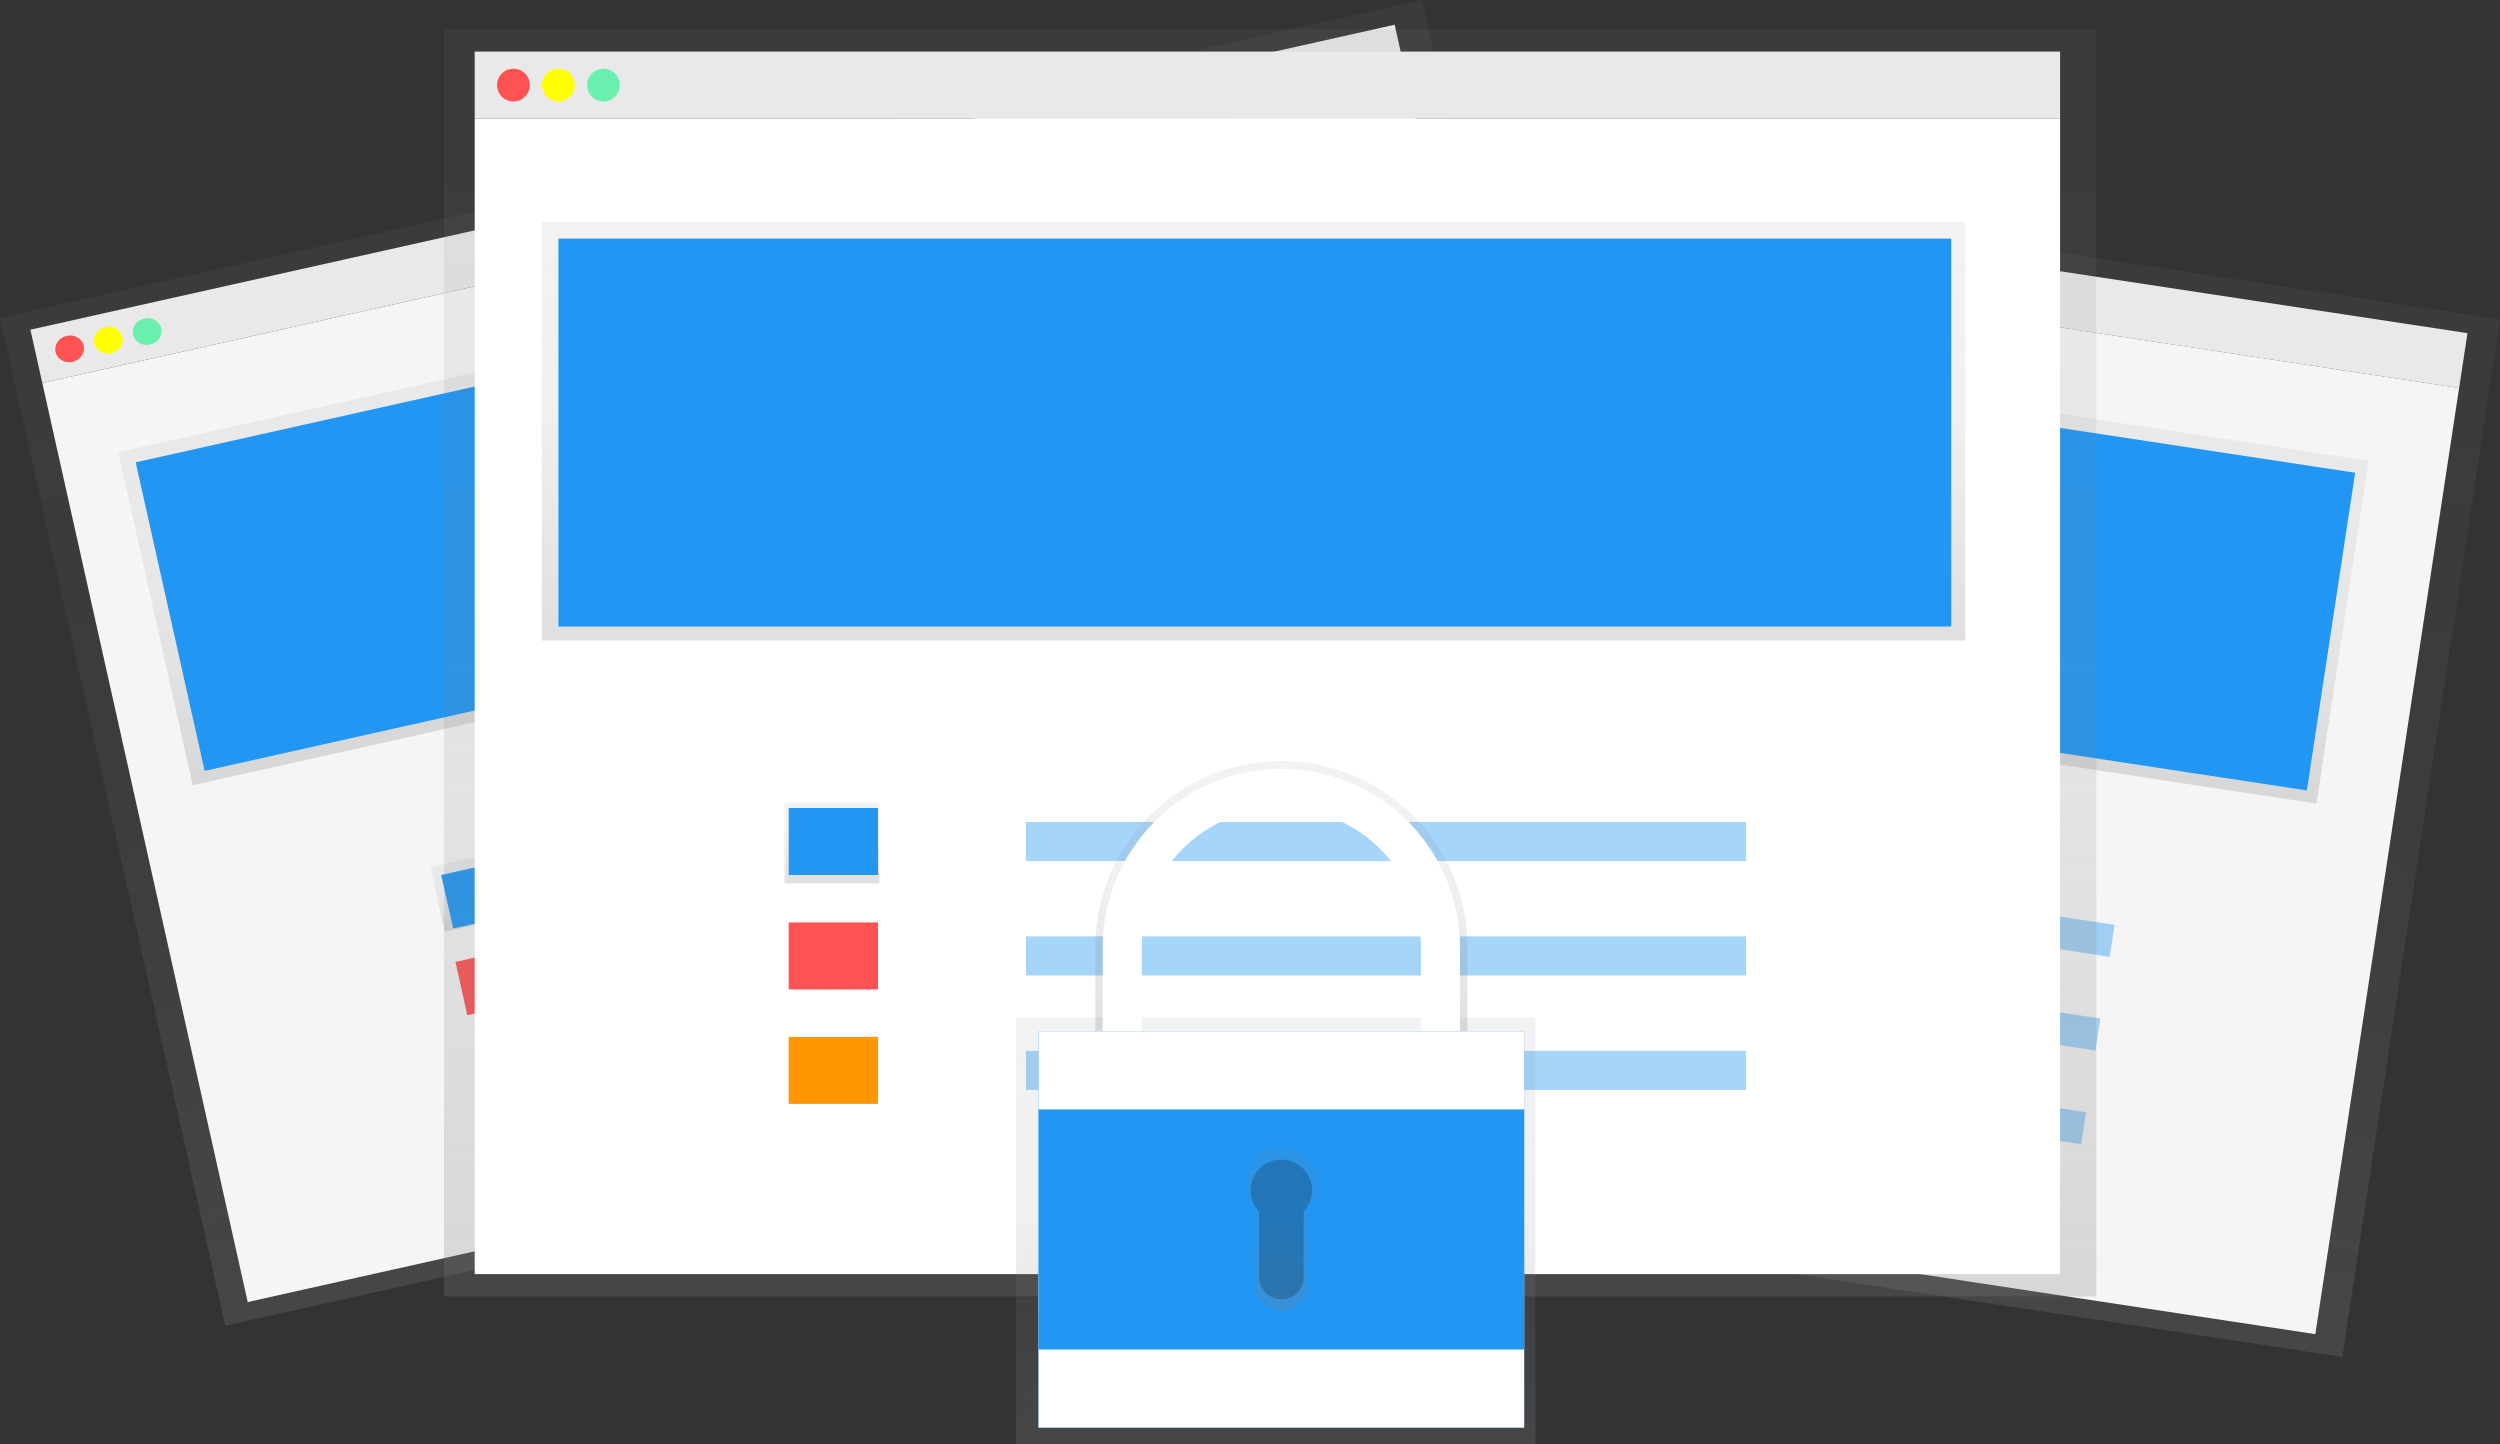 <svg viewBox="0 0 895.68 517.48" height="517.48" width="895.68" xmlns:xlink="http://www.w3.org/1999/xlink" xmlns="http://www.w3.org/2000/svg" data-name="Layer 1" id="ffa0e257-4b46-4632-a8d6-93195cbf254d"><rect x="0" y="0" width="895.68" height="517.48" fill="#333333" stroke="none"/><defs><linearGradient gradientUnits="userSpaceOnUse" gradientTransform="translate(1229.99 -336.2) rotate(90)" y2="264.76" x2="790.94" y1="640.76" x1="790.94" id="74471b12-b6be-488b-b2aa-2815e91483d9"><stop stop-opacity="0.25" stop-color="gray" offset="0"></stop><stop stop-opacity="0.12" stop-color="gray" offset="0.54"></stop><stop stop-opacity="0.1" stop-color="gray" offset="1"></stop></linearGradient><linearGradient xlink:href="#74471b12-b6be-488b-b2aa-2815e91483d9" gradientTransform="translate(1166.67 -399.94) rotate(90)" y2="321.91" x2="785.97" y1="446.14" x1="785.97" id="f5c756da-9879-448e-9194-9478f83d355f"></linearGradient><linearGradient xlink:href="#74471b12-b6be-488b-b2aa-2815e91483d9" gradientTransform="translate(1146.84 -172.9) rotate(90)" y2="494.17" x2="660.92" y1="518.19" x1="660.92" id="5c9be04e-db0f-4829-87c1-2cfa193e30b8"></linearGradient><linearGradient xlink:href="#74471b12-b6be-488b-b2aa-2815e91483d9" gradientTransform="translate(13.58 8.51)" y2="235.23" x2="433.66" y1="605.23" x1="433.66" id="b92f3a53-b4d2-4abd-916c-aeb632188996"></linearGradient><linearGradient xlink:href="#74471b12-b6be-488b-b2aa-2815e91483d9" gradientTransform="translate(-1.05 11.3)" y2="291.46" x2="428.36" y1="413.71" x1="428.36" id="44577794-7f8e-40ae-89fc-019e5bfac17e"></linearGradient><linearGradient xlink:href="#74471b12-b6be-488b-b2aa-2815e91483d9" gradientTransform="translate(28.38 37.45)" y2="460.98" x2="295.22" y1="484.61" x1="295.22" id="666bb7d3-84d0-4835-ad07-c313c2384f21"></linearGradient><linearGradient xlink:href="#74471b12-b6be-488b-b2aa-2815e91483d9" gradientTransform="matrix(1, 0, 0, 1, 0, 0)" y2="10.48" x2="455.07" y1="464.48" x1="455.07" id="59939605-05af-4a9a-9980-f700897f3f8b"></linearGradient><linearGradient xlink:href="#74471b12-b6be-488b-b2aa-2815e91483d9" gradientTransform="matrix(1, 0, 0, 1, 0, 0)" y2="79.48" x2="449.07" y1="229.48" x1="449.07" id="6c0ba2ee-2d81-48f4-b4cf-f21b525fcc13"></linearGradient><linearGradient xlink:href="#74471b12-b6be-488b-b2aa-2815e91483d9" gradientTransform="matrix(1, 0, 0, 1, 0, 0)" y2="287.48" x2="298.07" y1="316.48" x1="298.07" id="45b0c09d-2995-447e-8cb2-7f6b59b5e20c"></linearGradient><linearGradient xlink:href="#74471b12-b6be-488b-b2aa-2815e91483d9" gradientTransform="matrix(1, 0, 0, 1, 0, 0)" y2="364.48" x2="457.07" y1="517.48" x1="457.07" id="e5b0a96a-81f6-4370-afe3-5a7d6a35b55e"></linearGradient><linearGradient xlink:href="#74471b12-b6be-488b-b2aa-2815e91483d9" gradientTransform="matrix(1, 0, 0, 1, 0, 0)" y2="464.74" x2="611.23" y1="564.74" x1="611.23" id="a1850e5a-cf77-4889-926a-0125112ab273"></linearGradient><linearGradient xlink:href="#74471b12-b6be-488b-b2aa-2815e91483d9" gradientTransform="matrix(1, 0, 0, 1, 0, 0)" y2="602.74" x2="611.23" y1="660.74" x1="611.23" id="66998849-614e-4d8a-b9ff-f14bbc588ed8"></linearGradient></defs><title>safe</title><rect fill="#f5f5f5" transform="translate(247.6 844.09) rotate(-81.36)" height="470.41" width="19.88" y="49.92" x="792.23"></rect><rect fill="url(#74471b12-b6be-488b-b2aa-2815e91483d9)" transform="translate(58.72 963.57) rotate(-81.36)" height="490.29" width="376" y="209.59" x="589.23"></rect><rect fill="#f5f5f5" transform="translate(47.16 969.52) rotate(-81.36)" height="470.41" width="342.87" y="229.23" x="603.48"></rect><circle fill="#ff5252" transform="translate(92.88 596.86) rotate(-81.36)" r="4.86" cy="251.51" cx="580.99"></circle><circle fill="#ff0" transform="translate(102.12 611.62) rotate(-81.36)" r="4.86" cy="253.52" cx="594.2"></circle><circle fill="#69f0ae" transform="translate(111.36 626.39) rotate(-81.36)" r="4.86" cy="255.53" cx="607.41"></circle><rect fill="url(#f5c756da-9879-448e-9194-9478f83d355f)" transform="translate(131.25 910.54) rotate(-81.36)" height="422.38" width="124.23" y="174.84" x="720.53"></rect><rect fill="#2196f3" transform="translate(-85.2 -304.51) rotate(8.64)" height="115.12" width="413.27" y="328.95" x="576.36"></rect><rect fill="url(#5c9be04e-db0f-4829-87c1-2cfa193e30b8)" transform="translate(-90.24 856.82) rotate(-81.36)" height="28.16" width="24.02" y="473.94" x="628.65"></rect><rect fill="#2196f3" transform="translate(-71.61 -282.05) rotate(8.64)" height="19.88" width="26.5" y="477.73" x="627.88"></rect><rect fill="#ff5252" transform="translate(-66.63 -280.9) rotate(8.64)" height="19.88" width="26.5" y="511.3" x="622.77"></rect><rect fill="#ff9800" transform="translate(-61.64 -279.75) rotate(8.64)" height="19.88" width="26.5" y="544.87" x="617.67"></rect><rect opacity="0.4" fill="#2196f3" transform="translate(-66.07 -306.13) rotate(8.64)" height="11.59" width="213.67" y="506.51" x="696.41"></rect><rect opacity="0.4" fill="#2196f3" transform="translate(-61.09 -304.98) rotate(8.64)" height="11.59" width="213.67" y="540.08" x="691.31"></rect><rect opacity="0.4" fill="#2196f3" transform="translate(-56.1 -303.83) rotate(8.64)" height="11.59" width="213.67" y="573.65" x="686.21"></rect><rect fill="#f5f5f5" transform="translate(-199.95 -95.55) rotate(-12.6)" height="19.56" width="500.84" y="254.51" x="159.15"></rect><rect fill="url(#b92f3a53-b4d2-4abd-916c-aeb632188996)" transform="translate(-234.92 -83.38) rotate(-12.6)" height="370" width="522" y="243.74" x="186.23"></rect><rect fill="#f5f5f5" transform="translate(-237.01 -82.86) rotate(-12.6)" height="337.4" width="500.84" y="269.78" x="198.08"></rect><ellipse fill="#ff5252" transform="translate(-216.88 -145.01) rotate(-12.6)" ry="4.78" rx="5.17" cy="316.25" cx="177.11"></ellipse><ellipse fill="#ff0" transform="translate(-215.87 -142.05) rotate(-12.6)" ry="4.78" rx="5.17" cy="313.15" cx="191"></ellipse><ellipse fill="#69f0ae" transform="translate(-214.86 -139.1) rotate(-12.6)" ry="4.78" rx="5.17" cy="310.05" cx="204.88"></ellipse><rect fill="url(#44577794-7f8e-40ae-89fc-019e5bfac17e)" transform="translate(-221.25 -89.28) rotate(-12.6)" height="122.25" width="449.7" y="302.76" x="202.46"></rect><rect fill="#2196f3" transform="translate(-221.3 -89.16) rotate(-12.6)" height="113.28" width="440" y="307.54" x="207.83"></rect><rect fill="url(#666bb7d3-84d0-4835-ad07-c313c2384f21)" transform="translate(-255.67 -108.38) rotate(-12.6)" height="23.63" width="29.98" y="498.42" x="308.61"></rect><rect fill="#2196f3" transform="matrix(0.98, -0.22, 0.22, 0.98, -255.56, -108.32)" height="19.56" width="28.22" y="499.96" x="309.83"></rect><rect fill="#ff5252" transform="translate(-262.49 -105.94) rotate(-12.6)" height="19.56" width="28.22" y="532.57" x="317.12"></rect><rect fill="#ff9800" transform="matrix(0.98, -0.22, 0.22, 0.98, -269.43, -103.57)" height="19.56" width="28.22" y="565.18" x="324.41"></rect><rect opacity="0.4" fill="#2196f3" transform="translate(-243.14 -72.07) rotate(-12.6)" height="11.41" width="227.49" y="465.95" x="380.57"></rect><rect opacity="0.4" fill="#2196f3" transform="translate(-250.08 -69.69) rotate(-12.6)" height="11.41" width="227.49" y="498.56" x="387.86"></rect><rect opacity="0.4" fill="#2196f3" transform="translate(-257.02 -67.32) rotate(-12.6)" height="11.41" width="227.49" y="531.17" x="395.15"></rect><rect fill="#f5f5f5" height="24" width="568" y="18.48" x="170.07"></rect><rect fill="url(#59939605-05af-4a9a-9980-f700897f3f8b)" height="454" width="592" y="10.48" x="159.07"></rect><rect fill="#fff" height="414" width="568" y="42.48" x="170.07"></rect><circle fill="#ff5252" r="5.87" cy="30.48" cx="183.94"></circle><circle fill="#ff0" r="5.87" cy="30.48" cx="200.07"></circle><circle fill="#69f0ae" r="5.87" cy="30.48" cx="216.2"></circle><rect fill="url(#6c0ba2ee-2d81-48f4-b4cf-f21b525fcc13)" height="150" width="510" y="79.48" x="194.07"></rect><rect fill="#2196f3" height="139" width="499" y="85.48" x="200.07"></rect><rect fill="url(#45b0c09d-2995-447e-8cb2-7f6b59b5e20c)" height="29" width="34" y="287.48" x="281.07"></rect><rect fill="#2196f3" height="24" width="32" y="289.48" x="282.57"></rect><rect fill="#ff5252" height="24" width="32" y="330.48" x="282.57"></rect><rect fill="#ff9800" height="24" width="32" y="371.48" x="282.57"></rect><rect opacity="0.4" fill="#2196f3" height="14" width="258" y="294.48" x="367.57"></rect><rect opacity="0.4" fill="#2196f3" height="14" width="258" y="335.48" x="367.57"></rect><rect opacity="0.4" fill="#2196f3" height="14" width="258" y="376.48" x="367.57"></rect><rect fill="url(#e5b0a96a-81f6-4370-afe3-5a7d6a35b55e)" height="153" width="186" y="364.48" x="364.07"></rect><path fill="url(#a1850e5a-cf77-4889-926a-0125112ab273)" transform="translate(-152.16 -191.26)" d="M559.15,531.41a52.08,52.08,0,0,1,104.17,0v33.33H677.9V531.41a66.67,66.67,0,1,0-133.33,0v33.33h14.58Z"></path><path fill="#fff" transform="translate(-152.16 -191.26)" d="M561.23,530.74a50,50,0,0,1,100,0v32h14v-32a64,64,0,0,0-128,0v32h14Z"></path><rect fill="#2196f3" height="142" width="174" y="369.48" x="372.07"></rect><rect fill="#fff" height="142" width="174" y="369.48" x="372.07"></rect><rect fill="#2196f3" height="86" width="174" y="397.48" x="372.07"></rect><path fill="url(#66998849-614e-4d8a-b9ff-f14bbc588ed8)" transform="translate(-152.16 -191.26)" d="M624,615.5a12.76,12.76,0,1,0-22,8.74v27.22a9.28,9.28,0,0,0,18.56,0V624.24A12.7,12.7,0,0,0,624,615.5Z"></path><path opacity="0.2" transform="translate(-152.16 -191.26)" d="M622.23,617.74a11,11,0,1,0-19,7.53v23.47a8,8,0,1,0,16,0V625.27A11,11,0,0,0,622.23,617.74Z"></path></svg>